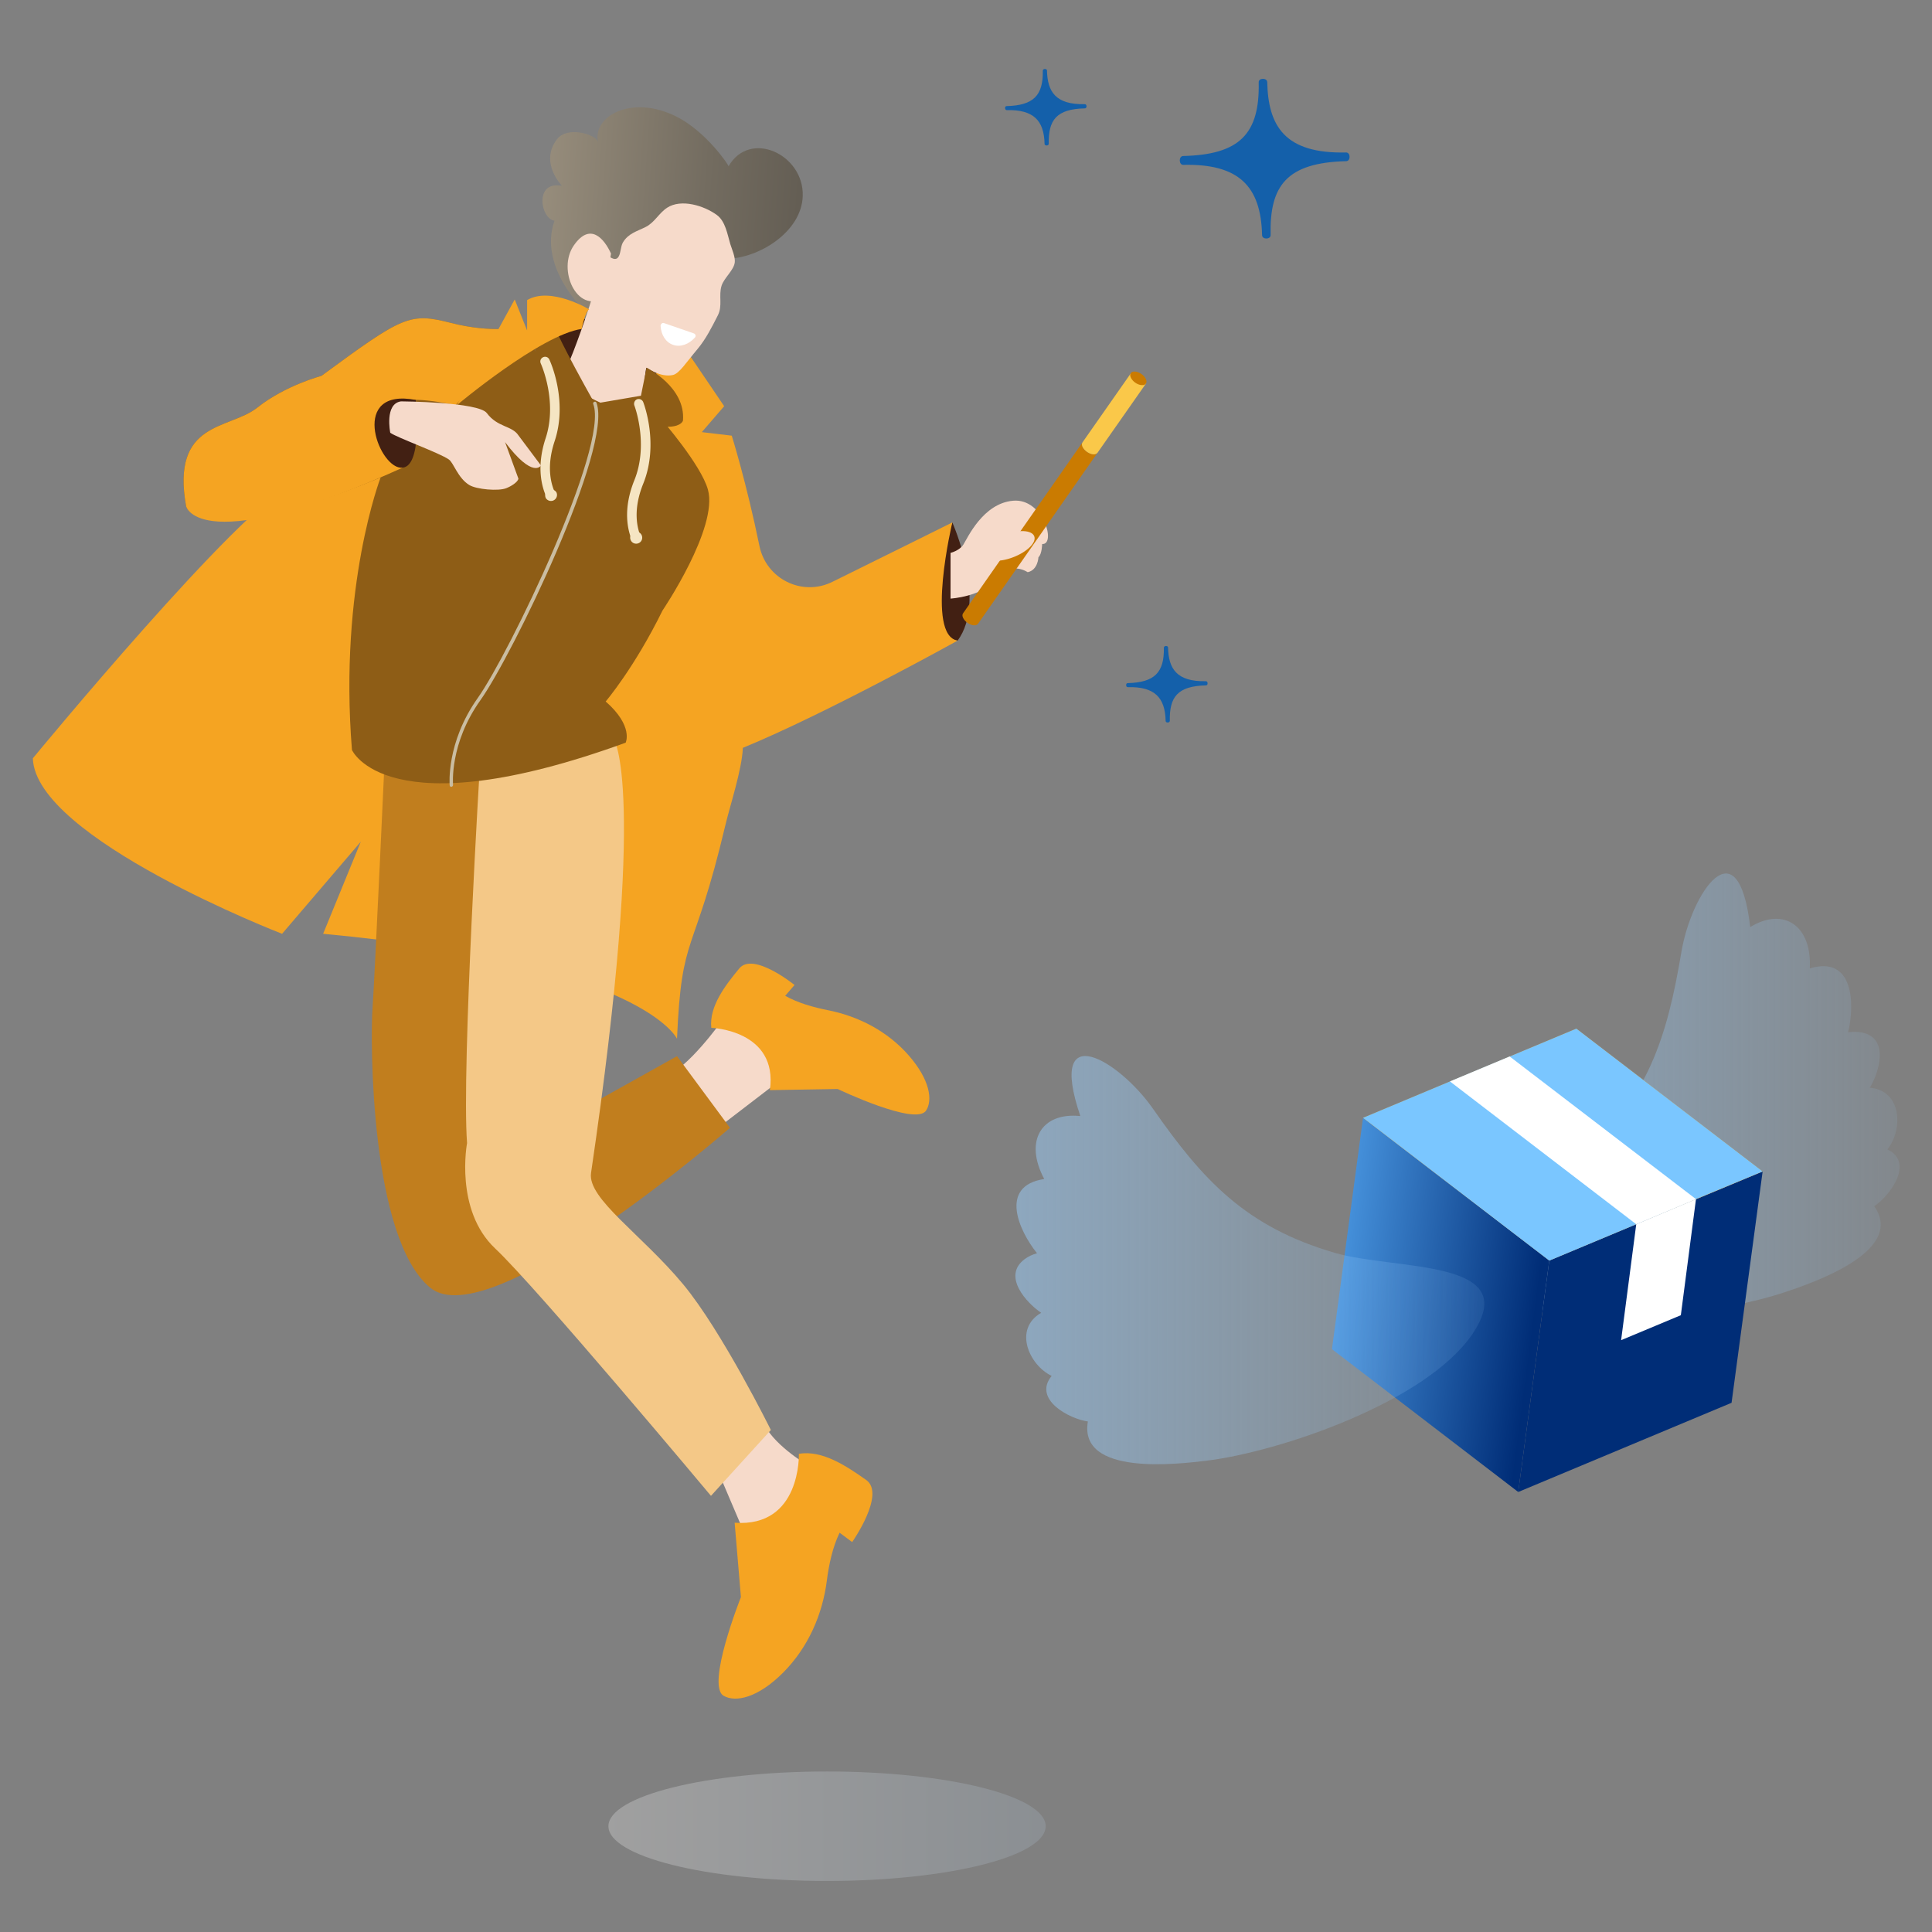 <svg xmlns="http://www.w3.org/2000/svg" viewBox="0 0 120 120"><rect x="0" y="0" width="120" height="120" fill="#808080" stroke="none"/><linearGradient id="a" gradientUnits="userSpaceOnUse" x1="37.792" y1="113.434" x2="64.957" y2="113.434"><stop offset="0" stop-color="#fff"/><stop offset="1" stop-color="#abbccc"/></linearGradient><ellipse fill-opacity=".25" fill="url(#a)" cx="51.37" cy="113.43" rx="13.58" ry="3.4"/><path fill="#422013" d="M59.15 32.45s2.17 4.84.33 7.34c0 0-3-.17-.33-7.34z"/><path fill="#F5A422" d="M59.48 39.79c-2-.33-.33-7.34-.33-7.34s-4.18 2.08-7.45 3.69c-1.88.93-4.11-.18-4.53-2.23-.81-3.95-1.72-6.85-1.72-6.85l-1.86-.22 1.39-1.61-2.25-3.32s-21.41 6.93-24.55 8.17C15.03 31.33 2.04 47.1 2.04 47.1 2.19 52.07 17.52 58 17.52 58l4.89-5.72L20.07 58c19.86 1.85 21.98 6.52 21.98 6.52.29-6.74 1.03-4.93 3-13.25.27-1.16 1.04-3.48 1.09-4.82 5.19-2.13 13.34-6.66 13.34-6.66z"/><path fill="#F6DACA" d="M44.63 91.46l1.49 3.5s3.94-.19 3.99-3.99c0 0-2.24-1.33-2.74-2.73-.5-1.39-2.74 3.22-2.74 3.22z"/><path fill="#F5A422" d="M49.62 90.3s.15 4.58-3.99 4.28l.39 4.62s-2.19 5.5-1.07 6.13c.73.42 2.12.14 3.7-1.45 1.53-1.54 2.44-3.58 2.71-5.73.12-.94.35-2.05.79-2.95l.78.58s2.09-2.97.88-3.85c-1.22-.86-2.73-1.88-4.19-1.63z"/><path fill="#F6DACA" d="M43.61 70.81l4.59-3.52s.06-3.58-3.38-3.86c0 0-2.15 3-3.45 3.37-1.29.38 2.24 4.01 2.24 4.01z"/><path fill="#F5A422" d="M44.18 63.84s4.16.14 3.64 3.87l4.21-.07s4.85 2.32 5.49 1.34c.42-.64.25-1.91-1.09-3.44-1.3-1.48-3.09-2.42-5.03-2.8-.85-.17-1.84-.44-2.63-.89l.58-.67s-2.56-2.08-3.43-1.03c-.86 1.04-1.88 2.35-1.74 3.69z"/><path fill="#422013" d="M40.81 23s-4.08-4.62-6.56-2.92 6.08 4.85 6.08 4.85l.48-1.93z"/><path fill="#C17E1E" d="M23.94 46.13s-.66 14.49-.8 16.47c-.15 1.97-.15 14.31 3.58 17.38s18.62-9.93 18.62-9.93l-3.29-4.45-12.41 6.93.19-25.36c0-.01-.68-.96-5.89-1.04z"/><path fill="#F4C887" d="M38.11 45.88l-8.28 1.28S28.66 66.37 29.01 71c0 0-.79 4.16 1.75 6.55 2.55 2.39 13.4 15.36 13.4 15.36l3.72-4.09s-3.03-6.13-5.44-9.04c-2.59-3.12-5.96-5.33-5.73-6.92 3.55-24.1 1.4-26.98 1.4-26.98z"/><linearGradient id="b" gradientUnits="userSpaceOnUse" x1="-1083.703" y1="1958.615" x2="-1067.604" y2="1958.615" gradientTransform="rotate(4.002 27319.77 16973.76)"><stop offset="0" stop-color="#978d7c"/><stop offset=".643" stop-color="#736c60"/><stop offset="1" stop-color="#645e54"/></linearGradient><path fill="url(#b)" d="M34.44 13.71c-.88-.13-1.27-2.5.46-2.17.03.02-1.43-1.43-.3-2.9.64-.83 2.44-.29 2.54.17-.34-1.59 2.11-2.98 4.91-1.55 1.82.93 3.23 3.01 3.2 3.07 1.33-2.31 4.68-.74 4.61 1.83-.06 2.28-2.8 3.91-4.74 3.91-2.12 0-7.84-1.03-7.36 1.68 0 0-1.1 1.8-1.37 1.62-.01-.01-2.98-2.71-1.95-5.66z"/><path fill="#F6DACA" d="M45.36 15.16c-.18-.6-.3-1.42-.84-1.81-.78-.57-2.2-1.02-3.08-.45-.51.33-.79.93-1.34 1.2-.54.27-1.08.4-1.41.96-.15.25-.13.74-.31.94-.22.25-.61-.12-.81-.27-.1.94-.77 2.66-.79 2.72-.11.48-1.17 3.56-1.58 4.35.2.19.25.57.35.91.51 1.68 2.6 1.65 4.4 1.25 0 0 .09-1.81.2-2.12 0 0 .89.63 1.65.45.39-.09.8-.75 1.54-1.63.5-.6.88-1.35 1.24-2.06.32-.61.04-1.23.24-1.86.16-.49.77-.96.82-1.46.03-.34-.18-.8-.28-1.12z"/><path fill="#F6DACA" d="M37.95 15.75c-.42-.93-1.3-1.98-2.32-.49-1.02 1.49.19 4.22 1.88 3.26l.44-2.77z"/><path fill="#8E5D16" d="M34.48 19.78s-1.34-1.5 2.46 5.29c0 0-2.58-.14-4.04-4.15 0 0-.16-1.7 1.58-1.14zM40.16 22.84s2.44 1.2 2.26 3.29c0 0-.37 1.35-5.48-1.06l2.87-.49.35-1.74z"/><path fill="#8E5D16" d="M32.34 20.32s-1.74.4-4.32-.26-2.98-.44-8.06 3.29c0 0-2.23.58-3.98 1.97-1.75 1.39-5.37.8-4.42 6.13 0 0 .8 2.88 12.08-1.79 0 0-2.6 6.74-1.78 16.92 0 0 2.14 4.95 17-.45 0 0 .51-1.02-1.24-2.56 0 0 1.77-2.07 3.53-5.65 0 0 3.48-5.14 2.82-7.51-.43-1.55-2.9-4.38-2.9-4.38s-5.88-.25-8.73-5.71z"/><path fill="#CABDA1" d="M28.03 48.87h.01c.06-.01.1-.06.1-.12 0-.03-.23-2.55 1.7-5.26 2.01-2.83 8.23-15.71 7.21-18.47-.02-.06-.08-.09-.14-.06-.06.02-.09.08-.06.14.98 2.63-5.24 15.53-7.18 18.26-1.97 2.78-1.74 5.38-1.74 5.4 0 .07.04.11.1.11z"/><path fill="#F5E5C3" d="M39.52 33.71c.04 0 .08-.01.11-.02a.29.29 0 00.16-.38c-.22-.53-.49-1.65.16-3.26 1-2.46.04-4.98 0-5.08a.305.305 0 00-.38-.17c-.15.06-.22.23-.17.38.01.02.91 2.41 0 4.65-.73 1.81-.41 3.1-.16 3.7.06.11.17.18.28.18z"/><path fill="#F5E5C3" d="M39.85 33.23c.09.18.02.41-.17.5-.18.09-.41.02-.5-.17a.371.371 0 01.17-.5c.19-.09.41-.01.5.17zM34.26 31.08c.04 0 .08-.01.11-.03.14-.07.2-.25.13-.39-.25-.51-.6-1.61-.05-3.26.84-2.52-.28-4.97-.33-5.07a.288.288 0 00-.39-.14c-.15.07-.21.24-.14.39.01.02 1.06 2.34.3 4.64-.61 1.85-.21 3.12.08 3.71.06.1.17.16.29.15z"/><path fill="#F5E5C3" d="M34.56 30.58a.375.375 0 01-.65.37c-.1-.18-.04-.41.14-.51.18-.1.4-.03.51.14z"/><path fill="#F5A422" d="M32.34 20.32s-1.74.4-4.32-.26-2.98-.44-8.06 3.29c0 0-2.23.58-3.98 1.97-1.75 1.39-5.37.8-4.42 6.13 0 0 .82 3.36 13.71-2.52 0 0-2.63-1.96-.95-3.76.71-.77 3.97 0 3.97 0s2.38-2.62 4.05-4.85z"/><path fill="#F5A422" d="M36.6 19.22s-2.4-1.45-3.86-.58v1.89l-.77-1.93-3.61 6.58s5.21-4.38 7.77-4.75c0-.01.24-1.15.47-1.21z"/><path fill="#422013" d="M25.82 24.84s.49 4.36-.95 4.21c-1.44-.15-3.14-4.99.95-4.21z"/><path fill="#F6DACA" d="M24.91 24.93c-1.04.14-.67 1.95-.67 1.95.41.3 3.06 1.25 3.64 1.66.3.21.55 1.14 1.26 1.58.44.28 1.83.4 2.31.2.26-.1.71-.36.75-.59l-.83-2.27c1.75 2.32 2.23 1.45 2.23 1.45l-1.4-1.87c-.4-.61-1.3-.49-1.96-1.38-.52-.7-5.33-.73-5.33-.73zm5.56 3.89h0z"/><path fill="#FFF" d="M43.1 20.71l-1.85-.64c-.11-.04-.22.05-.22.17.03.55.32 1.03.78 1.18.46.16.98-.04 1.35-.45.08-.08.05-.22-.06-.26z"/><path fill="#F6DACA" d="M59.04 34.34s.55-.13.8-.52 1.21-2.56 3.09-2.72c1.88-.16 2.69 2.75 1.8 2.69 0 0-.01.63-.23.82 0 0-.03.8-.67.93 0 0-1.05-.73-1.93.4s-2.86 1.24-2.86 1.24v-2.84z"/><path fill="#CA7B01" d="M68.17 28.12l-7.42 10.62c-.05.07-.15.11-.27.1-.25-.02-.55-.23-.66-.46-.06-.12-.05-.22 0-.29l7.42-10.62c-.05.07-.06.17 0 .29.11.23.41.44.66.46.13.01.22-.03.27-.1z"/><path fill="#FAC849" d="M71.18 23.82l-3.01 4.3c-.05.07-.15.11-.27.1-.25-.02-.55-.23-.66-.46-.06-.12-.05-.22 0-.29l3.01-4.3.93.65z"/><path fill="#CA7B01" d="M71.17 23.54c.11.23-.01.41-.27.38-.26-.02-.55-.23-.66-.46-.11-.23.01-.41.27-.38.25.02.55.22.66.46z"/><ellipse transform="rotate(-20.88 62.663 33.908)" fill="#F6DACA" cx="62.66" cy="33.91" rx="1.69" ry=".75"/><linearGradient id="c" gradientUnits="userSpaceOnUse" x1="-3208.149" y1="68.035" x2="-3181.041" y2="68.035" gradientTransform="matrix(-1 0 0 1 -3090.15 0)"><stop offset="0" stop-color="#9bcffd" stop-opacity=".2"/><stop offset="1" stop-color="#9bcffd"/></linearGradient><path fill-opacity=".5" fill="url(#c)" d="M115.65 64.13c-.28-.06-.57-.05-.86-.01.42-1.74.36-4.8-2.38-3.97.14-2.66-1.62-3.84-3.7-2.57-.76-6.5-3.66-2.08-4.27 1.52-.9 5.34-2.04 9.09-6.38 12.94-2.96 2.63-10.44 5.33-5.56 8.21 4.39 2.59 13.97 1.48 18.33.02 1.61-.54 7.58-2.52 5.58-5.35.97-.64 2.52-2.71.82-3.53.98-1.22.91-3.66-1.09-3.83.55-.9 1.25-3.08-.49-3.43z"/><linearGradient id="d" gradientUnits="userSpaceOnUse" x1="-540.92" y1="-94.973" x2="-528.255" y2="-94.973" gradientTransform="rotate(7.476 -1569.097 4765.671)"><stop offset="0" stop-color="#4793dd"/><stop offset="1" stop-color="#002d77"/></linearGradient><path fill="url(#d)" d="M96.23 78.29L94.3 92.67 82.73 83.8l1.93-14.37z"/><path fill="#002D77" d="M96.23 78.29l13.25-5.53-1.93 14.37-13.25 5.54z"/><path fill="#E39011" d="M84.66 69.43l13.25-5.54 11.57 8.87-13.25 5.53z"/><path fill="#7AC6FF" d="M109.48 72.76l-4.14 1.72-3.71 1.56-5.4 2.26-11.57-8.87 5.4-2.26 3.71-1.55 4.14-1.73z"/><path fill="#FFF" d="M105.34 74.48l-3.71 1.56-11.57-8.87 3.71-1.55z"/><path fill="#FFF" d="M105.34 74.48l-.94 7.21-3.71 1.55.94-7.2z"/><linearGradient id="e" gradientUnits="userSpaceOnUse" x1="-3182.344" y1="78.264" x2="-3153.217" y2="78.264" gradientTransform="matrix(-1 0 0 1 -3090.15 0)"><stop offset="0" stop-color="#9bcffd" stop-opacity=".2"/><stop offset="1" stop-color="#9bcffd"/></linearGradient><path fill-opacity=".5" fill="url(#e)" d="M63.64 78.21c.23-.17.49-.29.77-.37-1.12-1.39-2.39-4.18.45-4.61-1.26-2.35-.19-4.16 2.24-3.91-2.1-6.2 2.42-3.45 4.51-.46 3.1 4.44 5.75 7.34 11.31 8.96 3.8 1.1 11.71.34 8.54 5.03-2.86 4.23-11.99 7.33-16.55 7.88-1.69.2-7.93.97-7.34-2.44-1.15-.16-3.44-1.37-2.25-2.83-1.41-.68-2.39-2.91-.65-3.92-.89-.6-2.45-2.27-1.03-3.33z"/><path fill="#1460AA" d="M73.49 10.24c3.44-.08 4.83 1.31 4.9 4.37.01.28.54.27.53-.01-.07-3.06.99-4.5 4.7-4.59.28-.01.27-.54-.01-.54-3.83.09-4.84-1.66-4.9-4.37-.01-.28-.54-.27-.53.01.07 3.22-1.2 4.5-4.7 4.58-.28.02-.26.55.01.55zM70.05 42.68c1.65-.04 2.32.63 2.35 2.1 0 .13.26.13.26-.01-.03-1.47.47-2.16 2.25-2.2.13 0 .13-.26-.01-.26-1.84.04-2.32-.8-2.35-2.09 0-.13-.26-.13-.26.01.03 1.54-.58 2.16-2.25 2.2-.13 0-.12.26.01.25zM62.53 6.84c1.65-.04 2.32.63 2.35 2.1 0 .13.26.13.26-.01-.03-1.47.47-2.16 2.25-2.2.13 0 .13-.26-.01-.26-1.84.04-2.32-.8-2.35-2.09 0-.13-.26-.13-.26.01.03 1.54-.58 2.16-2.25 2.2-.13 0-.12.25.01.25z"/></svg>